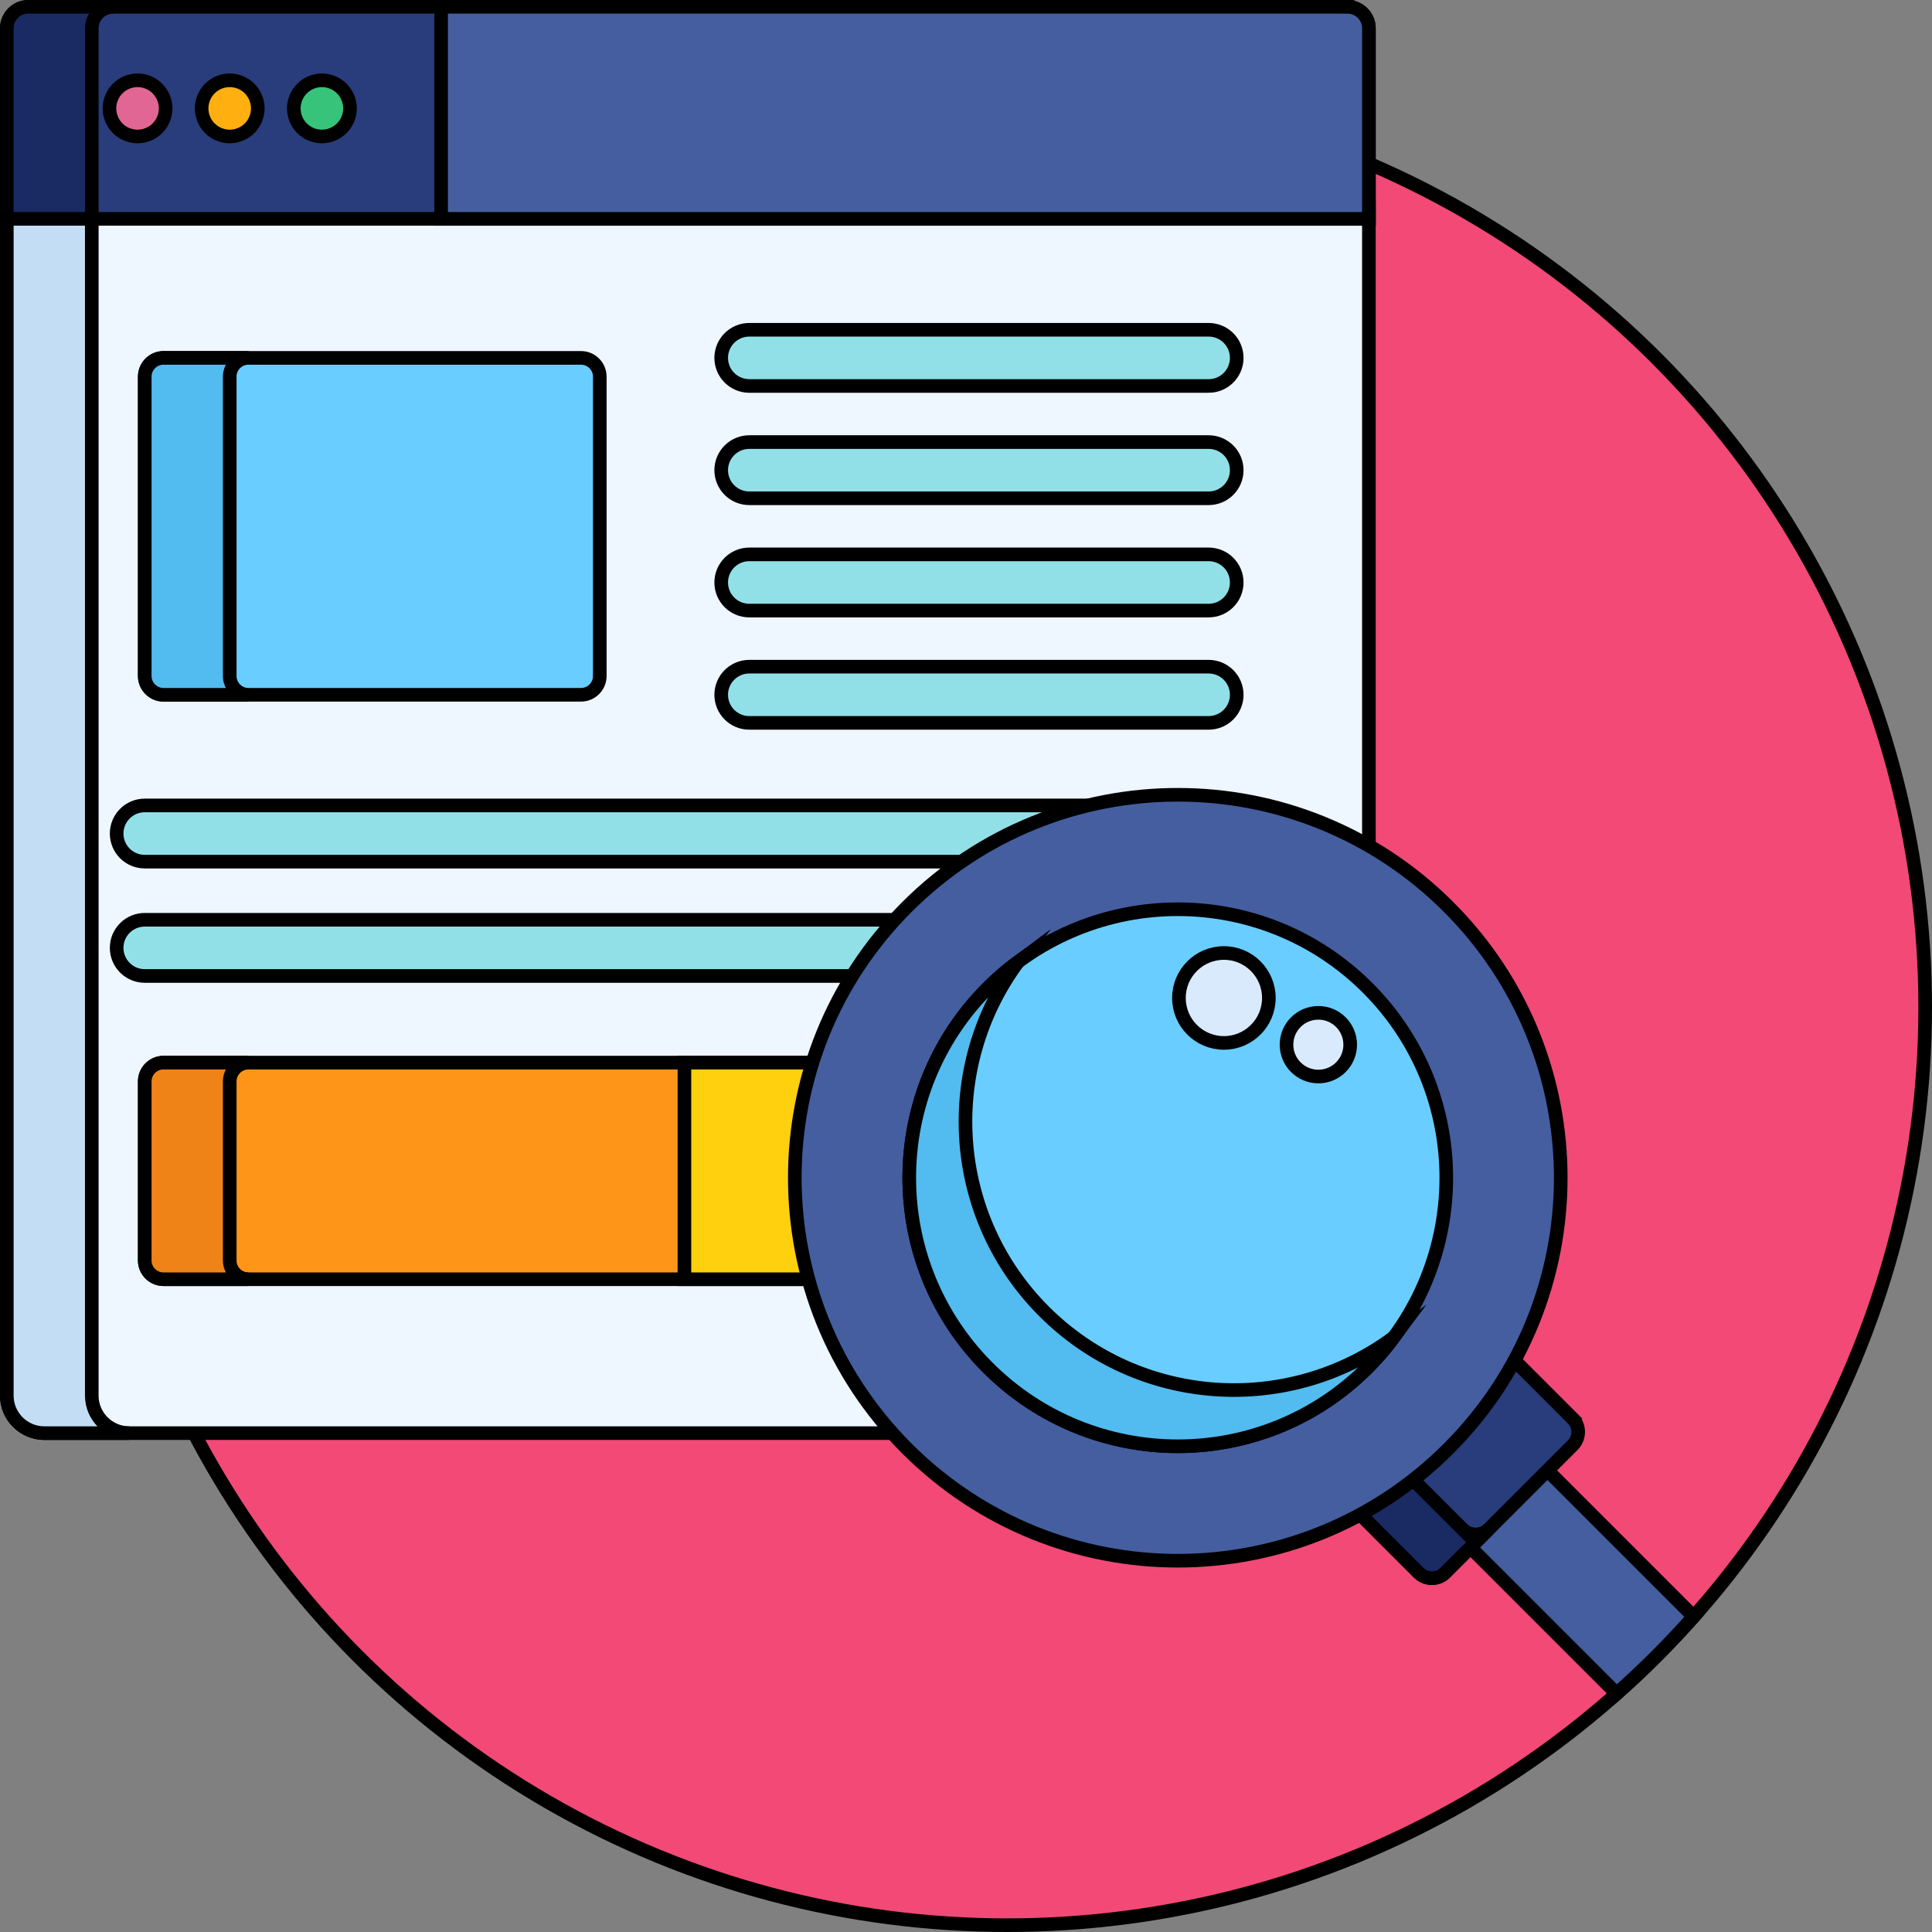 <?xml version="1.0" encoding="UTF-8"?>
<!DOCTYPE svg PUBLIC "-//W3C//DTD SVG 1.1//EN" "http://www.w3.org/Graphics/SVG/1.1/DTD/svg11.dtd">
<!-- Creator: CorelDRAW -->
<svg xmlns="http://www.w3.org/2000/svg" xml:space="preserve" width="200.198mm" height="200.198mm" version="1.1" style="shape-rendering:geometricPrecision; text-rendering:geometricPrecision; image-rendering:optimizeQuality; fill-rule:evenodd; clip-rule:evenodd"
viewBox="0 0 20005.59 20005.59"
 xmlns:xlink="http://www.w3.org/1999/xlink"
 xmlns:xodm="http://www.corel.com/coreldraw/odm/2003">
 <rect x="0" y="0" width="20005.59" height="20005.59" fill="#808080" stroke="none"/>
 <defs>
  <style type="text/css">
   <![CDATA[
    .str0 {stroke:black;stroke-width:141.01;stroke-miterlimit:22.926}
    .fil4 {fill:#1A2B63;fill-rule:nonzero}
    .fil3 {fill:#293D7C;fill-rule:nonzero}
    .fil13 {fill:#37C47A;fill-rule:nonzero}
    .fil14 {fill:#445EA0;fill-rule:nonzero}
    .fil6 {fill:#52BBEF;fill-rule:nonzero}
    .fil5 {fill:#69CDFF;fill-rule:nonzero}
    .fil10 {fill:#91E0E8;fill-rule:nonzero}
    .fil2 {fill:#C3DDF4;fill-rule:nonzero}
    .fil15 {fill:#D9EAFC;fill-rule:nonzero}
    .fil11 {fill:#E26693;fill-rule:nonzero}
    .fil1 {fill:#EEF6FF;fill-rule:nonzero}
    .fil8 {fill:#EF8318;fill-rule:nonzero}
    .fil0 {fill:#F24976;fill-rule:nonzero}
    .fil7 {fill:#FF9518;fill-rule:nonzero}
    .fil12 {fill:#FFAF10;fill-rule:nonzero}
    .fil9 {fill:#FFD00D;fill-rule:nonzero}
   ]]>
  </style>
 </defs>
 <g id="Layer_x0020_1">
  <g id="_105553122783520">
   <circle class="fil0 str0" cx="10429.57" cy="10429.57" r="9505.51" data-original="#f24976"/>
   <path class="fil1 str0" d="M9446.4 9446.28c734.45,-734.37 1710.84,-1138.81 2749.34,-1138.81 707.52,0 1386.05,187.86 1979.04,539.72l0 -6690.78 -14104.27 0 0 12295.48c0,213.39 174.59,387.97 387.97,387.97l8887.27 0c-1414.22,-1522.71 -1380.82,-3912.04 100.64,-5393.58z" data-original="#eef6ff"/>
   <path class="fil2 str0" d="M950.44 14451.88l0 -12295.48 -879.93 0 0 12295.48c0,213.39 174.59,387.97 387.97,387.97l879.93 0c-213.39,0 -387.97,-174.59 -387.97,-387.97z" data-original="#c3ddf4"/>
   <path class="fil3 str0" d="M13953.02 70.51l-13660.75 0c-121.97,0 -221.76,99.79 -221.76,221.76l0 1974.11 14104.27 0.01 0 -1974.12c0,-121.97 -99.79,-221.76 -221.76,-221.76z" data-original="#293d7c"/>
   <path class="fil4 str0" d="M1172.22 70.51l-879.94 0c-121.97,0 -221.76,99.79 -221.76,221.76l0 1974.11 879.93 0.01 0 -1974.12c0,-121.97 99.79,-221.76 221.77,-221.76z" data-original="#1a2b63"/>
   <path class="fil5 str0" d="M6210.65 7000.41c0,106.69 -87.3,193.99 -193.99,193.99l-4323.77 0c-106.69,0 -193.99,-87.3 -193.99,-193.99l0 -3100.69c0,-106.69 87.3,-193.99 193.99,-193.99l4323.73 0c106.69,0 193.98,87.3 193.98,193.99l0 3100.69 0.05 0z" data-original="#69cdff"/>
   <path class="fil6 str0" d="M2378.83 7000.41l0 -3100.69c0,-106.69 87.3,-193.99 193.99,-193.99l-879.93 0c-106.69,0 -193.99,87.3 -193.99,193.99l0 3100.69c0,106.69 87.3,193.99 193.99,193.99l879.93 0c-106.69,0 -193.99,-87.3 -193.99,-193.99z" data-original="#52bbef"/>
   <path class="fil7 str0" d="M8495.46 11003.32l-6802.58 0c-106.69,0 -193.99,87.3 -193.99,193.99l0 1854.9c0,106.69 87.3,193.98 193.99,193.98l6760.4 0c-204.66,-733.63 -190.73,-1515.95 42.18,-2242.87z" data-original="#ff9518"/>
   <path class="fil8 str0" d="M2378.83 13052.21l0 -1854.9c0,-106.69 87.3,-193.99 193.99,-193.99l-879.93 0c-106.69,0 -193.99,87.3 -193.99,193.99l0 1854.9c0,106.69 87.3,193.98 193.99,193.98l879.93 0c-106.69,0 -193.99,-87.29 -193.99,-193.98z" data-original="#ef8318"/>
   <path class="fil9 str0" d="M8495.46 11003.32l-1408.33 0 0 2242.87 1366.15 0c-204.66,-733.63 -190.73,-1515.95 42.18,-2242.87z" data-original="#ffd00d"/>
   <g>
    <path class="fil10 str0" d="M12515.12 3996.71l-4756.21 0c-160.7,0 -290.98,-130.29 -290.98,-290.99 0,-160.7 130.29,-290.99 290.98,-290.99l4756.21 0.02c160.74,0 290.98,130.29 290.98,290.98 0,160.71 -130.25,290.98 -290.98,290.98z" data-original="#91e0e8"/>
    <path class="fil10 str0" d="M12515.12 5159.6l-4756.21 0c-160.7,0 -290.98,-130.29 -290.98,-290.98 0,-160.71 130.29,-290.99 290.98,-290.99l4756.21 0c160.74,0 290.98,130.29 290.98,290.99 0,160.7 -130.25,290.98 -290.98,290.98z" data-original="#91e0e8"/>
    <path class="fil10 str0" d="M12515.12 6322.5l-4756.21 0c-160.7,0 -290.98,-130.29 -290.98,-290.99 0,-160.7 130.29,-290.98 290.98,-290.98l4756.21 0c160.74,0 290.98,130.29 290.98,290.98 0,160.71 -130.25,290.99 -290.98,290.99z" data-original="#91e0e8"/>
    <path class="fil10 str0" d="M12515.12 7485.38l-4756.21 0c-160.7,0 -290.98,-130.29 -290.98,-290.98 0,-160.71 130.29,-290.99 290.98,-290.99l4756.21 0.02c160.74,0 290.98,130.29 290.98,290.98 0,160.71 -130.25,290.97 -290.98,290.97z" data-original="#91e0e8"/>
    <path class="fil10 str0" d="M11688.91 8340.22l-10190.02 0c-160.74,0 -290.98,130.29 -290.98,290.99 0,160.7 130.25,290.98 290.98,290.98l8596.64 -0.01c480.57,-309.64 1022.4,-508.1 1593.38,-581.97z" data-original="#91e0e8"/>
    <path class="fil10 str0" d="M9370.81 9524.11l-7871.92 0c-160.74,0 -290.98,130.29 -290.98,290.98 0,160.71 130.25,290.99 290.98,290.99l7417.71 -0.01c130.45,-204.66 281.75,-399.75 454.21,-581.97z" data-original="#91e0e8"/>
   </g>
   <path class="fil11 str0" d="M1424.37 1413.3c-76.79,0 -151.7,-31.05 -206.01,-85.01 -53.96,-54.31 -84.97,-129.2 -84.97,-205.98 0,-76.47 31.05,-151.31 84.97,-205.62 54.28,-54.32 129.2,-85.36 206.01,-85.36 76.47,0 151.69,31 205.62,85.36 54.32,54.31 85.36,129.2 85.36,205.62 0,76.79 -31.04,151.7 -85.36,205.98 -53.93,53.96 -129.2,85.01 -205.62,85.01z" data-original="#e26693"/>
   <path class="fil12 str0" d="M2378.6 1413.3c-76.48,0 -151.7,-31.05 -205.67,-85.39 -54.29,-53.93 -85.32,-128.81 -85.32,-205.58 0,-76.48 31.05,-151.32 85.32,-205.63 54.31,-54.31 129.2,-85.36 205.67,-85.36 76.78,0 151.66,31 206.01,85.36 53.93,54.31 84.96,129.21 84.96,205.63 0,76.43 -31.08,151.69 -84.96,205.58 -54.35,54.34 -129.19,85.39 -206.01,85.39z" data-original="#ffaf10"/>
   <path class="fil13 str0" d="M3333.23 1413.3c-76.83,0 -151.7,-31.05 -205.63,-85.01 -54.31,-54.31 -85.36,-129.2 -85.36,-205.98 0,-76.47 31.05,-151.31 85.36,-205.62 53.93,-54.32 128.81,-85.36 205.63,-85.36 76.43,0 151.69,31 205.62,85.36 54.32,54.31 85.36,129.2 85.36,205.62 0,76.79 -31.04,151.7 -85.36,205.98 -54.31,53.96 -129.23,85.01 -205.62,85.01z" data-original="#37c47a"/>
   <path class="fil14 str0" d="M15968.68 15170.97l-797.49 797.53 1568.88 1568.86c281.28,-249.9 547.59,-516.23 797.53,-797.53l-1568.92 -1568.86z" data-original="#445ea0"/>
   <path class="fil3 str0" d="M16285.29 14690.02l-660.93 -660.88c-175.78,329.25 -402.14,638.42 -679.44,915.67 -274.13,274.13 -582.05,502.23 -914.31,680.56l659.68 659.64c75.43,75.46 198.88,75.46 274.34,0l1320.65 -1320.65c75.42,-75.42 75.42,-198.88 0,-274.33z" data-original="#293d7c"/>
   <path class="fil4 str0" d="M15142.92 15832.35l-564.12 -564.12c-173.48,135.05 -356.79,254.36 -548.22,357.1l659.68 659.63c75.43,75.47 198.88,75.47 274.34,0l452.66 -452.65c-75.48,75.5 -198.89,75.5 -274.34,0.04z" data-original="#1a2b63"/>
   <path class="fil14 str0" d="M14999.82 9391.38c1548.67,1548.66 1548.67,4059.59 -0.04,5608.29 -1548.59,1548.55 -4059.47,1548.59 -5608.25,-0.04 -1548.66,-1548.66 -1548.59,-4059.59 0,-5608.22 1548.78,-1548.7 4059.66,-1548.73 5608.29,-0.03z" data-original="#445ea0"/>
   <path class="fil5 str0" d="M14161.82 14161.6c-1085.8,1085.84 -2846.33,1085.84 -3932.26,-0.07 -1085.8,-1085.73 -1085.85,-2846.31 0,-3932.15 1085.8,-1085.8 2846.42,-1085.77 3932.22,0 1085.88,1085.87 1085.88,2846.38 0.04,3932.22z" data-original="#69cdff"/>
   <path class="fil6 str0" d="M14161.82 14161.6c98.89,-98.89 188.52,-203.5 269.38,-312.56 -1088.49,807.2 -2632.65,717.53 -3619.66,-269.5 -986.95,-986.86 -1076.57,-2531.06 -269.42,-3619.54 -109.1,80.9 -213.67,170.52 -312.56,269.38 -1085.85,1085.84 -1085.8,2846.38 0,3932.15 1085.93,1085.9 2846.46,1085.9 3932.26,0.07z" data-original="#52bbef"/>
   <path class="fil14 str0" d="M13953.02 70.51l-9385.37 0 0 2195.89 9607.13 0 0 -1974.12c0,-121.97 -99.79,-221.76 -221.76,-221.76z" data-original="#445ea0"/>
   <g>
    <circle class="fil15 str0" cx="12673.27" cy="10333.74" r="465.58" data-original="#d9eafc"/>
    <circle class="fil15 str0" cx="13651.36" cy="10817.56" r="329.77" data-original="#d9eafc"/>
   </g>
   <g>
   </g>
   <g>
   </g>
   <g>
   </g>
   <g>
   </g>
   <g>
   </g>
   <g>
   </g>
   <g>
   </g>
   <g>
   </g>
   <g>
   </g>
   <g>
   </g>
   <g>
   </g>
   <g>
   </g>
   <g>
   </g>
   <g>
   </g>
   <g>
   </g>
  </g>
 </g>
</svg>
